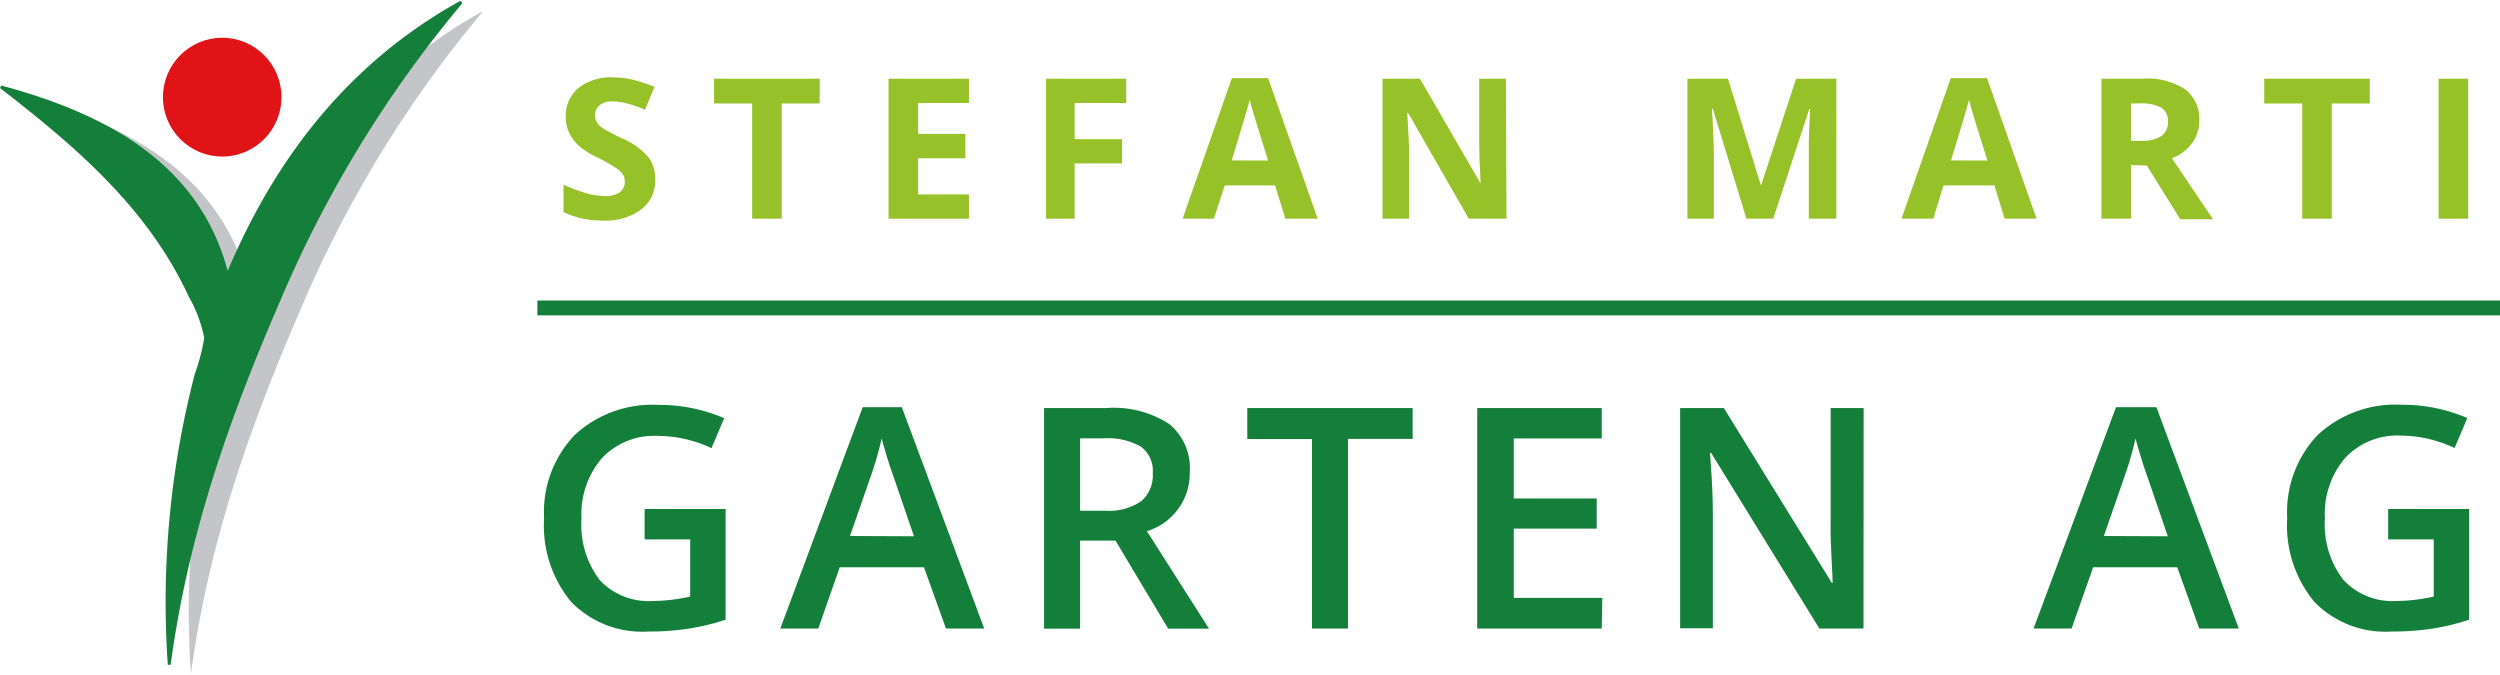 <svg xmlns="http://www.w3.org/2000/svg" viewBox="0 0 175.06 47.1" width="300" height="81"><defs><style>.cls-1,.cls-4{fill:#147e3b;}.cls-2{fill:#97c128;}.cls-3{fill:#c4c5c9;fill-rule:evenodd;}.cls-4{stroke:#147e3b;stroke-width:0.2px;}.cls-5{fill:#e01416;}</style></defs><title>marti-logo-md</title><g id="md"><rect class="cls-1" x="37.63" y="20.96" width="137.43" height="1.04"/><path class="cls-2" d="M45.88,12.51a2.53,2.53,0,0,1-1,2.09,4.14,4.14,0,0,1-2.65.76,6.22,6.22,0,0,1-2.77-.59V12.85a11.4,11.4,0,0,0,1.68.62,5,5,0,0,0,1.25.18,1.78,1.78,0,0,0,1-.26.89.89,0,0,0,.36-.78.86.86,0,0,0-.16-.51,1.8,1.8,0,0,0-.47-.43A12.07,12.07,0,0,0,41.95,11a6,6,0,0,1-1.34-.81,3,3,0,0,1-.72-.9,2.59,2.59,0,0,1-.27-1.21,2.53,2.53,0,0,1,.88-2,3.65,3.65,0,0,1,2.43-.74,5.74,5.74,0,0,1,1.46.18A10,10,0,0,1,45.83,6L45.17,7.6a9.76,9.76,0,0,0-1.29-.45,4.16,4.16,0,0,0-1-.13,1.33,1.33,0,0,0-.9.27.91.91,0,0,0-.31.72.89.89,0,0,0,.13.48,1.4,1.4,0,0,0,.4.4,12.53,12.53,0,0,0,1.31.69,5.23,5.23,0,0,1,1.88,1.32A2.57,2.57,0,0,1,45.88,12.51Z"/><path class="cls-2" d="M54.74,15.23H52.67V7.16H50V5.43H57.4V7.16H54.74Z"/><path class="cls-2" d="M67.85,15.23H62.22V5.43h5.63v1.7H64.29V9.29h3.31V11H64.29v2.53h3.56Z"/><path class="cls-2" d="M75.25,15.23h-2V5.43h5.61v1.7H75.25V9.66h3.32v1.7H75.25Z"/><path class="cls-2" d="M90,15.23l-.71-2.33H85.76L85,15.23H82.81l3.45-9.84H88.8l3.47,9.84Zm-1.2-4.07q-1-3.17-1.11-3.59t-.18-.66q-.22.86-1.26,4.24Z"/><path class="cls-2" d="M105.49,15.23h-2.64L98.6,7.82h-.06q.13,2,.13,2.8v4.61H96.81V5.43h2.62l4.25,7.34h0q-.1-1.91-.1-2.7V5.43h1.87Z"/><path class="cls-2" d="M122.29,15.23l-2.35-7.69h-.06q.13,2.35.13,3.13v4.56h-1.85V5.43H121l2.31,7.49h0l2.46-7.49h2.82v9.8h-1.93V10.6q0-.33,0-.76t.09-2.28h-.06l-2.52,7.67Z"/><path class="cls-2" d="M140.37,15.23l-.71-2.33h-3.57l-.71,2.33h-2.23l3.45-9.84h2.54l3.47,9.84Zm-1.2-4.07q-1-3.17-1.11-3.59t-.18-.66q-.22.86-1.26,4.24Z"/><path class="cls-2" d="M149.22,11.47v3.76h-2.07V5.43H150a4.87,4.87,0,0,1,3,.73,2.6,2.6,0,0,1,1,2.21,2.6,2.6,0,0,1-.48,1.54A3.14,3.14,0,0,1,152.09,11q2.21,3.3,2.88,4.27h-2.3l-2.34-3.76Zm0-1.69h.67a2.56,2.56,0,0,0,1.45-.33,1.17,1.17,0,0,0,.47-1,1.07,1.07,0,0,0-.48-1,2.9,2.9,0,0,0-1.48-.29h-.63Z"/><path class="cls-2" d="M163.28,15.23h-2.07V7.16h-2.66V5.43h7.39V7.16h-2.66Z"/><path class="cls-2" d="M170.76,15.23V5.43h2.07v9.8Z"/><path class="cls-1" d="M45.14,35.56h5.67v7.75a16.4,16.4,0,0,1-2.67.64,18.89,18.89,0,0,1-2.77.19A6.94,6.94,0,0,1,40,42.07a8.37,8.37,0,0,1-1.9-5.86,7.82,7.82,0,0,1,2.14-5.83,8,8,0,0,1,5.89-2.11,11.46,11.46,0,0,1,4.58.93l-.89,2.1A8.89,8.89,0,0,0,46,30.44,5,5,0,0,0,42.15,32a6,6,0,0,0-1.43,4.25A6.35,6.35,0,0,0,42,40.54,4.68,4.68,0,0,0,45.72,42a12.18,12.18,0,0,0,2.61-.31v-4H45.14Z"/><path class="cls-1" d="M66.24,43.93,64.7,39.64H58.8L57.3,43.93H54.64l5.77-15.5h2.74l5.77,15.5ZM64,37.47l-1.44-4.2q-.16-.42-.44-1.33t-.38-1.33a23.73,23.73,0,0,1-.83,2.84l-1.39,4Z"/><path class="cls-1" d="M75.63,37.77v6.17H73.11V28.49h4.35a7.15,7.15,0,0,1,4.42,1.12A4,4,0,0,1,83.31,33a4.22,4.22,0,0,1-3,4.11l4.35,6.83H81.8l-3.69-6.17Zm0-2.09h1.75A4,4,0,0,0,79.93,35a2.38,2.38,0,0,0,.79-1.94,2.09,2.09,0,0,0-.85-1.88,4.68,4.68,0,0,0-2.57-.57H75.63Z"/><path class="cls-1" d="M94.39,43.93H91.87V30.66H87.34V28.49H98.92v2.16H94.39Z"/><path class="cls-1" d="M112.16,43.93h-8.72V28.49h8.72v2.13H106v4.2h5.81v2.11H106v4.85h6.2Z"/><path class="cls-1" d="M130.49,43.93H127.4l-7.58-12.3h-.08l.05.69q.15,2,.15,3.59v8h-2.29V28.49h3.06l7.56,12.24h.06q0-.24-.08-1.77t-.06-2.38V28.49h2.31Z"/><path class="cls-1" d="M154,43.93l-1.54-4.29h-5.89l-1.51,4.29h-2.66l5.77-15.5H151l5.77,15.5Zm-2.2-6.46-1.44-4.2q-.16-.42-.44-1.33t-.38-1.33a23.73,23.73,0,0,1-.83,2.84l-1.39,4Z"/><path class="cls-1" d="M167.23,35.56h5.67v7.75a16.4,16.4,0,0,1-2.67.64,18.89,18.89,0,0,1-2.77.19,6.94,6.94,0,0,1-5.4-2.08,8.37,8.37,0,0,1-1.9-5.86,7.82,7.82,0,0,1,2.14-5.83,8,8,0,0,1,5.89-2.11,11.46,11.46,0,0,1,4.58.93l-.89,2.1a8.89,8.89,0,0,0-3.75-.87,5,5,0,0,0-3.9,1.55,6,6,0,0,0-1.43,4.25,6.35,6.35,0,0,0,1.29,4.3A4.68,4.68,0,0,0,167.81,42a12.18,12.18,0,0,0,2.61-.31v-4h-3.19Z"/><path class="cls-3" d="M33.74.74c.08,0,0,.07,0,.07a82.57,82.57,0,0,0-12.66,20.7c-3.32,7.68-6.42,16-7.71,25.59a63.39,63.39,0,0,1,1.89-20.34,13.45,13.45,0,0,0,.66-2.55,9.58,9.58,0,0,0-1.09-2.92C11.91,15,6.73,10.61,1.57,6.65c7.42,2,13.93,5.48,15.86,13.19C20.91,11.51,26.15,4.95,33.74.74Z"/><path class="cls-4" d="M32.22.1c.08,0,0,.07,0,.07a82.58,82.58,0,0,0-12.66,20.7c-3.32,7.68-6.42,16-7.71,25.59a63.39,63.39,0,0,1,1.89-20.34,13.45,13.45,0,0,0,.66-2.55,9.58,9.58,0,0,0-1.09-2.92C10.4,14.34,5.22,10,.06,6,7.48,8,14,11.49,15.92,19.2,19.39,10.87,24.64,4.31,32.22.1Z"/><ellipse class="cls-5" cx="15.56" cy="6.72" rx="4.15" ry="4.16"/></g></svg>